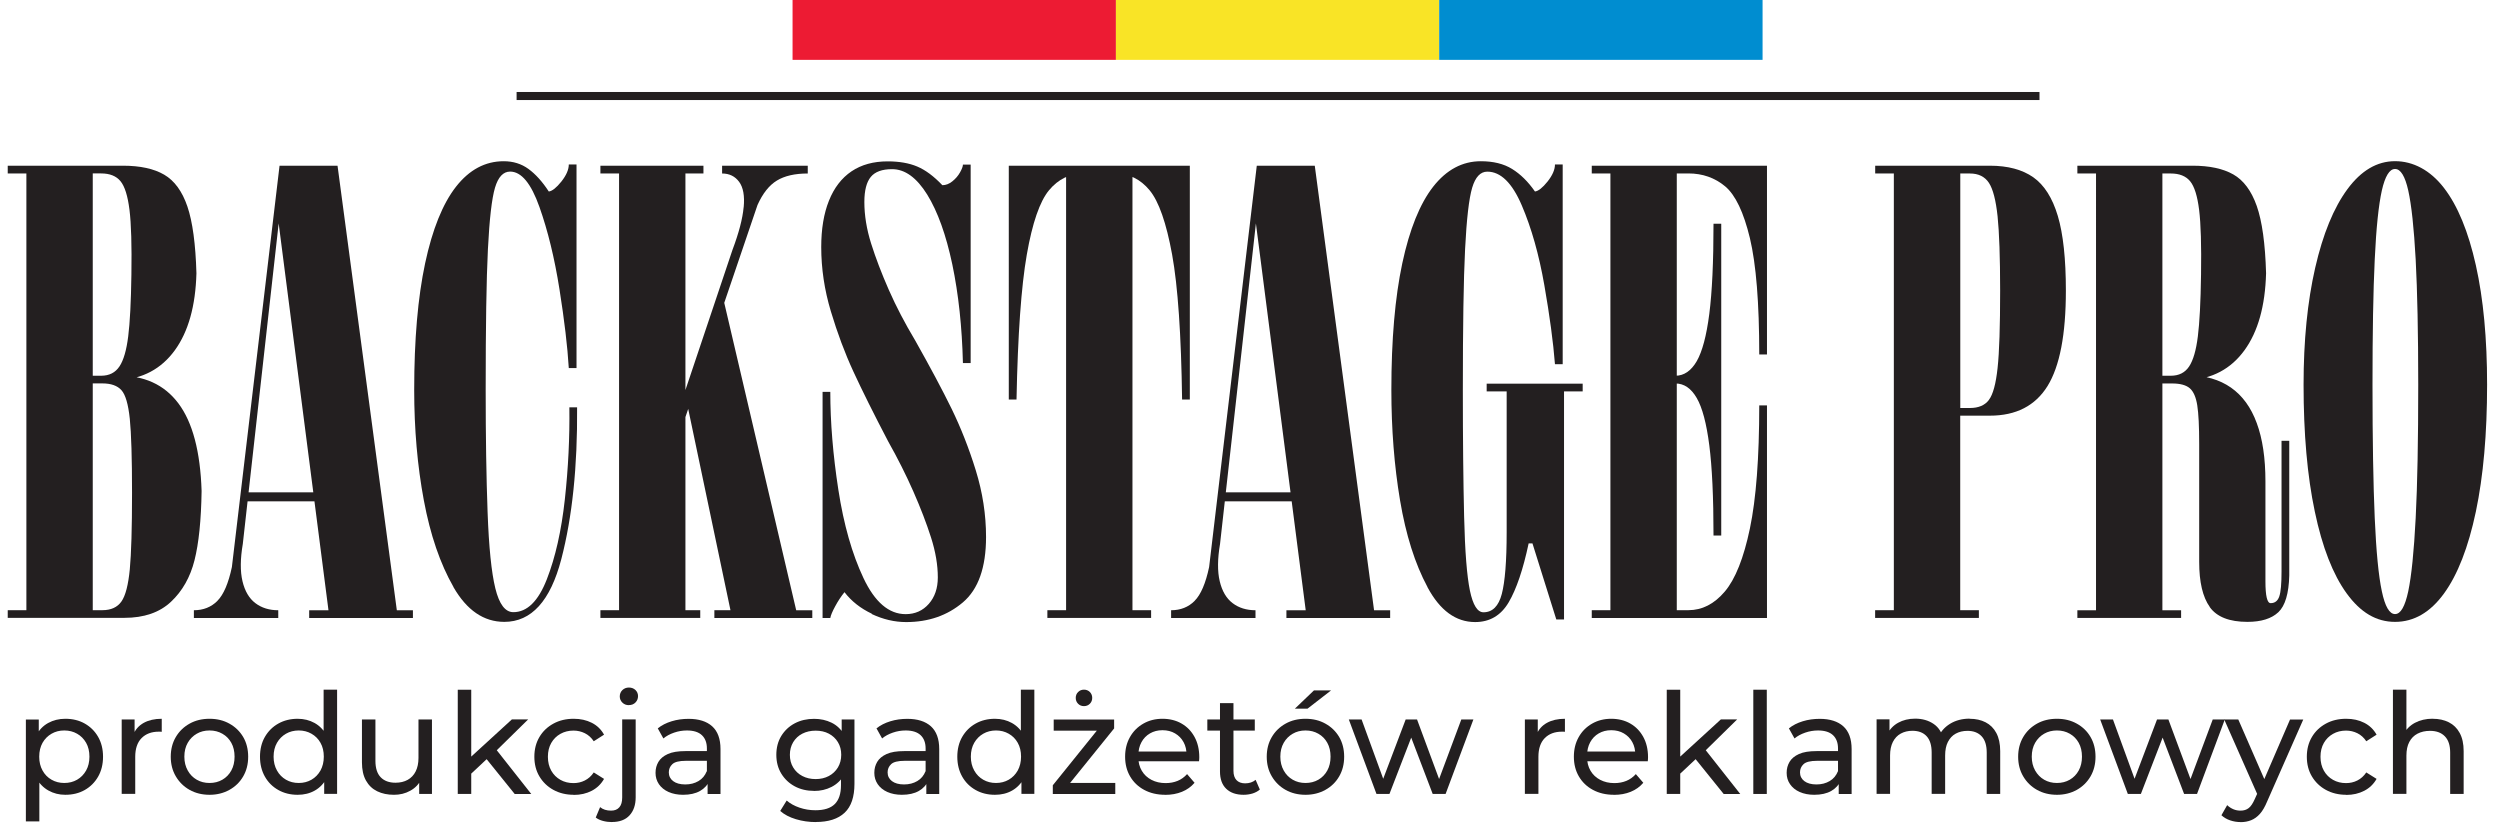 <?xml version="1.0" encoding="UTF-8"?>
<svg id="Layer_1" xmlns="http://www.w3.org/2000/svg" width="391.36" height="129.99" version="1.1" viewBox="0 0 391.36 129.99">
  <!-- Generator: Adobe Illustrator 29.7.1, SVG Export Plug-In . SVG Version: 2.1.1 Build 8)  -->
  <defs>
    <style>
      .st0 {
        fill: #ed1b33;
      }

      .st1 {
        fill: #231f20;
      }

      .st2 {
        fill: #008dd0;
      }

      .st3 {
        fill: #f9e426;
      }
    </style>
  </defs>
  <g>
    <path class="st1" d="M1.21,95.52h2.92V27.15H1.21v-1.21h18.05c2.69,0,4.84.47,6.45,1.41,1.61.94,2.82,2.61,3.63,4.99.81,2.39,1.28,5.87,1.41,10.44-.14,5.11-1.26,9.13-3.38,12.05-2.12,2.92-5.06,4.49-8.82,4.69l-.2-.71c4.17-.07,7.36,1.38,9.58,4.34,2.22,2.96,3.43,7.53,3.63,13.71-.07,4.57-.44,8.19-1.11,10.84-.67,2.66-1.9,4.83-3.68,6.5-1.78,1.68-4.22,2.52-7.31,2.52H1.21v-1.21ZM18.71,57.35c.64-.97,1.09-2.54,1.36-4.69.27-2.15.44-5.38.5-9.68.07-4.57-.03-7.95-.3-10.13-.27-2.18-.74-3.68-1.41-4.49-.67-.81-1.68-1.21-3.03-1.21h-1.31v31.67h1.31c1.28,0,2.23-.49,2.87-1.46ZM19.01,94.16c.64-.91,1.07-2.59,1.31-5.04.23-2.45.35-6.44.35-11.95s-.12-9.31-.35-11.6c-.24-2.28-.67-3.78-1.31-4.49-.64-.71-1.63-1.06-2.98-1.06h-1.51v35.5h1.51c1.34,0,2.34-.45,2.98-1.36Z"/>
    <path class="st1" d="M34.03,94.06c.97-.97,1.73-2.74,2.27-5.29l7.46-62.82h9.08l9.28,69.58h2.52v1.21h-16.24v-1.21h3.02l-8.27-64.24,1.01-1.11-6.15,54.96c-.4,2.35-.42,4.3-.05,5.85.37,1.55,1.04,2.69,2.02,3.43.97.74,2.17,1.11,3.58,1.11v1.21h-13.21v-1.21c1.48,0,2.71-.49,3.68-1.46ZM38.12,77.07h12.61v1.41h-12.61v-1.41Z"/>
    <path class="st1" d="M70.99,91.89c-2.08-3.63-3.63-8.15-4.64-13.56-1.01-5.41-1.51-11.18-1.51-17.29,0-7.87.57-14.47,1.71-19.82,1.14-5.34,2.76-9.34,4.84-12,2.08-2.65,4.57-3.98,7.46-3.98,1.48,0,2.77.4,3.88,1.21,1.11.81,2.17,1.98,3.18,3.53.54-.07,1.19-.59,1.97-1.56.77-.97,1.16-1.87,1.16-2.67h1.21v31.87h-1.21c-.2-3.36-.69-7.48-1.46-12.35-.77-4.87-1.82-9.16-3.13-12.86-1.31-3.7-2.84-5.55-4.59-5.55-1.08,0-1.87.84-2.37,2.52-.5,1.68-.87,4.89-1.11,9.63-.24,4.74-.35,12.08-.35,22.03,0,7.33.1,13.71.3,19.16s.6,9.41,1.21,11.9c.61,2.49,1.55,3.73,2.82,3.73,2.15,0,3.9-1.71,5.24-5.14,1.34-3.43,2.28-7.6,2.82-12.5.54-4.91.77-9.71.71-14.42h1.21c.07,9.28-.76,17.19-2.47,23.75s-4.69,9.83-8.92,9.83c-3.23,0-5.88-1.82-7.97-5.45Z"/>
    <path class="st1" d="M93.99,95.52h2.92V27.15h-2.92v-1.21h16.13v1.21h-2.82v68.37h2.32v1.21h-15.63v-1.21ZM116.42,32.45c.17-1.78-.07-3.11-.71-3.98-.64-.87-1.53-1.31-2.67-1.31v-1.21h13.41v1.21c-2.02,0-3.63.37-4.84,1.11-1.21.74-2.22,2.02-3.03,3.83l-12.1,35.6h-1.41l9.58-28.54c1.01-2.69,1.6-4.92,1.76-6.71ZM111.83,95.52h2.52l-6.86-32.67,5.75-16.03,11.4,48.71h2.52v1.21h-15.33v-1.21Z"/>
    <path class="st1" d="M136.49,96.08c-1.78-.84-3.21-1.97-4.29-3.38-.54.67-1.03,1.41-1.46,2.22-.44.81-.69,1.41-.76,1.82h-1.21v-35.4h1.21c0,4.77.42,9.88,1.26,15.33.84,5.45,2.15,10.05,3.93,13.82,1.78,3.77,3.98,5.65,6.6,5.65,1.48,0,2.69-.54,3.63-1.61.94-1.07,1.41-2.45,1.41-4.13,0-1.95-.35-4.03-1.06-6.25-.71-2.22-1.63-4.62-2.77-7.21-1.14-2.59-2.45-5.19-3.93-7.82-2.29-4.37-4.1-8.02-5.45-10.94-1.35-2.92-2.52-6.07-3.53-9.43-1.01-3.36-1.51-6.72-1.51-10.08,0-2.82.4-5.24,1.21-7.26.81-2.02,1.98-3.54,3.53-4.59,1.55-1.04,3.43-1.56,5.65-1.56,1.82,0,3.36.27,4.64.81,1.28.54,2.59,1.51,3.93,2.92.54,0,1.06-.2,1.56-.6s.91-.87,1.21-1.41c.3-.54.45-.94.45-1.21h1.21v31.06h-1.21c-.14-5.65-.69-10.79-1.66-15.43-.98-4.64-2.29-8.28-3.93-10.94-1.65-2.65-3.48-3.98-5.5-3.98-1.55,0-2.66.4-3.33,1.21-.67.81-1.01,2.12-1.01,3.93,0,2.08.35,4.25,1.06,6.5.71,2.25,1.63,4.67,2.77,7.26,1.14,2.59,2.52,5.23,4.13,7.92,2.35,4.17,4.25,7.73,5.7,10.69,1.44,2.96,2.71,6.17,3.78,9.63,1.07,3.46,1.61,6.94,1.61,10.44,0,4.77-1.21,8.19-3.63,10.24-2.42,2.05-5.38,3.08-8.87,3.08-1.82,0-3.61-.42-5.4-1.26Z"/>
    <path class="st1" d="M157.92,25.94h28.34v36.61h-1.21c-.14-10.15-.66-17.71-1.56-22.69-.91-4.97-2.08-8.33-3.53-10.08-1.45-1.75-3.24-2.62-5.4-2.62h-4.94c-2.15,0-3.95.88-5.4,2.62-1.45,1.75-2.61,5.11-3.48,10.08-.87,4.98-1.41,12.54-1.61,22.69h-1.21V25.94ZM163.97,95.52h2.92V26.34h10.39v69.18h2.92v1.21h-16.24v-1.21Z"/>
    <path class="st1" d="M187.01,94.06c.97-.97,1.73-2.74,2.27-5.29l7.46-62.82h9.08l9.28,69.58h2.52v1.21h-16.24v-1.21h3.02l-8.27-64.24,1.01-1.11-6.15,54.96c-.4,2.35-.42,4.3-.05,5.85.37,1.55,1.04,2.69,2.02,3.43.97.74,2.17,1.11,3.58,1.11v1.21h-13.21v-1.21c1.48,0,2.71-.49,3.68-1.46ZM191.09,77.07h12.61v1.41h-12.61v-1.41Z"/>
    <path class="st1" d="M223.46,91.89c-1.95-3.63-3.38-8.15-4.29-13.56-.91-5.41-1.36-11.18-1.36-17.29,0-7.87.57-14.47,1.71-19.82,1.14-5.34,2.76-9.34,4.84-12,2.08-2.65,4.57-3.98,7.46-3.98,1.95,0,3.58.4,4.89,1.21,1.31.81,2.5,1.98,3.58,3.53.54-.07,1.19-.59,1.97-1.56.77-.97,1.16-1.87,1.16-2.67h1.21v31.26h-1.21c-.27-3.43-.82-7.55-1.66-12.35-.84-4.81-2.02-8.97-3.53-12.5-1.51-3.53-3.31-5.29-5.4-5.29-1.08,0-1.87.84-2.37,2.52-.5,1.68-.87,4.89-1.11,9.63-.24,4.74-.35,12.08-.35,22.03,0,7.73.07,14.34.2,19.82.13,5.48.44,9.35.91,11.6.47,2.25,1.18,3.38,2.12,3.38,1.41,0,2.37-.96,2.87-2.87.5-1.92.76-5.13.76-9.63v-22.08h-3.13v-1.21h15.03v1.21h-2.92v35.7h-1.21l-3.73-11.9h-.6c-.87,4.1-1.92,7.18-3.13,9.23-1.21,2.05-2.96,3.08-5.24,3.08-3.03,0-5.51-1.82-7.46-5.45Z"/>
    <path class="st1" d="M249.18,95.52h2.92V27.15h-2.92v-1.21h27.43v29.55h-1.21c0-8.07-.49-14.13-1.46-18.2-.98-4.07-2.27-6.77-3.88-8.12-1.61-1.34-3.53-2.02-5.75-2.02h-1.82v68.37h1.82c2.15,0,4.05-.97,5.7-2.92,1.65-1.95,2.96-5.24,3.93-9.88.97-4.64,1.46-11.06,1.46-19.26h1.21v33.28h-27.43v-1.21ZM267.58,69.71c-.44-3.43-1.09-5.9-1.97-7.41-.87-1.51-1.98-2.27-3.33-2.27h-1.51v-1.21h1.51c1.34,0,2.45-.76,3.33-2.27.87-1.51,1.53-3.98,1.97-7.41.44-3.43.66-8.13.66-14.12h1.21v48.81h-1.21c0-5.98-.22-10.69-.66-14.12Z"/>
    <path class="st1" d="M293.55,95.52h2.92V27.15h-2.92v-1.21h17.95c2.82,0,5.09.61,6.81,1.82,1.71,1.21,2.99,3.23,3.83,6.05.84,2.82,1.26,6.72,1.26,11.7,0,6.86-.96,11.83-2.87,14.92-1.92,3.09-4.92,4.64-9.03,4.64h-4.64v30.45h2.92v1.21h-16.24v-1.21ZM311.35,62.6c.64-.84,1.09-2.5,1.36-4.99.27-2.49.4-6.52.4-12.1,0-5.24-.14-9.13-.4-11.65-.27-2.52-.72-4.27-1.36-5.24-.64-.97-1.63-1.46-2.97-1.46h-1.51v36.71h1.51c1.34,0,2.34-.42,2.97-1.26Z"/>
    <path class="st1" d="M345.93,95.02c-1.11-1.55-1.66-3.9-1.66-7.06v-18.45c0-2.76-.1-4.77-.3-6.05-.2-1.28-.59-2.17-1.16-2.67-.57-.5-1.5-.76-2.77-.76h-1.82v-1.21h1.61c1.28,0,2.23-.49,2.87-1.46.64-.97,1.09-2.54,1.36-4.69.27-2.15.44-5.38.5-9.68.07-4.57-.03-7.95-.3-10.13-.27-2.18-.74-3.68-1.41-4.49-.67-.81-1.68-1.21-3.03-1.21h-1.31v68.37h2.93v1.21h-16.24v-1.21h2.92V27.15h-2.92v-1.21h18.05c2.62,0,4.74.45,6.35,1.36,1.61.91,2.84,2.56,3.68,4.94.84,2.39,1.33,5.9,1.46,10.54-.14,5.11-1.26,9.13-3.38,12.05-2.12,2.92-5.06,4.49-8.82,4.69v-.81c2.69.07,4.92.72,6.71,1.97,1.78,1.25,3.13,3.09,4.03,5.55.91,2.46,1.36,5.5,1.36,9.13v15.63c0,2.29.27,3.43.81,3.43.67,0,1.12-.35,1.36-1.06.24-.71.35-2,.35-3.88v-20.47h1.21v21.08c-.07,2.82-.64,4.74-1.71,5.75-1.08,1.01-2.69,1.51-4.84,1.51-2.82,0-4.79-.77-5.9-2.32Z"/>
    <path class="st1" d="M367.36,92.9c-2.15-2.96-3.82-7.23-4.99-12.81-1.18-5.58-1.76-12.2-1.76-19.87,0-6.92.61-13.02,1.82-18.3,1.21-5.28,2.89-9.38,5.04-12.3,2.15-2.92,4.64-4.39,7.46-4.39s5.51,1.4,7.66,4.19c2.15,2.79,3.81,6.82,4.99,12.1,1.18,5.28,1.76,11.51,1.76,18.71,0,7.66-.59,14.29-1.76,19.87-1.18,5.58-2.84,9.85-4.99,12.81-2.15,2.96-4.71,4.44-7.66,4.44s-5.41-1.48-7.56-4.44ZM377,92.55c.5-2.39.89-6.2,1.16-11.45.27-5.24.4-12.2.4-20.87,0-8.13-.14-14.67-.4-19.61-.27-4.94-.66-8.54-1.16-10.79-.5-2.25-1.2-3.38-2.07-3.38s-1.56,1.13-2.07,3.38c-.5,2.25-.88,5.85-1.11,10.79-.24,4.94-.35,11.48-.35,19.61,0,8.67.12,15.63.35,20.87.23,5.24.6,9.06,1.11,11.45.5,2.39,1.19,3.58,2.07,3.58s1.56-1.19,2.07-3.58Z"/>
  </g>
  <g>
    <path class="st1" d="M4.05,128.56v-15.92h2.02v3.15l-.13,2.71.22,2.71v7.37h-2.11ZM10.23,124.42c-.97,0-1.85-.22-2.65-.67-.8-.45-1.44-1.11-1.91-1.99-.48-.88-.71-1.98-.71-3.3s.23-2.42.69-3.3c.46-.88,1.09-1.54,1.89-1.98.8-.44,1.7-.66,2.69-.66,1.14,0,2.16.25,3.04.75.88.5,1.58,1.19,2.09,2.08.51.89.77,1.92.77,3.11s-.26,2.23-.77,3.12c-.51.89-1.21,1.59-2.09,2.09-.88.5-1.89.75-3.04.75ZM10.06,122.57c.75,0,1.42-.17,2.01-.51.59-.34,1.06-.82,1.41-1.44s.52-1.34.52-2.17-.17-1.56-.52-2.17-.81-1.08-1.41-1.42c-.59-.34-1.26-.51-2.01-.51s-1.4.17-1.99.51c-.59.34-1.06.81-1.41,1.42-.34.61-.52,1.33-.52,2.17s.17,1.54.52,2.17c.34.62.81,1.1,1.41,1.44.59.34,1.26.51,1.99.51Z"/>
    <path class="st1" d="M19.05,124.29v-11.66h2.02v3.17l-.2-.79c.32-.81.86-1.42,1.63-1.85.76-.42,1.7-.64,2.82-.64v2.04c-.09-.01-.17-.02-.25-.02h-.23c-1.13,0-2.02.34-2.68,1.01s-.99,1.65-.99,2.92v5.81h-2.11Z"/>
    <path class="st1" d="M32.8,124.42c-1.17,0-2.21-.26-3.12-.77-.91-.51-1.63-1.22-2.16-2.12-.53-.9-.79-1.92-.79-3.07s.26-2.18.79-3.08,1.25-1.59,2.16-2.1c.91-.51,1.95-.76,3.12-.76s2.2.25,3.11.76c.92.51,1.63,1.2,2.16,2.09.52.89.78,1.92.78,3.09s-.26,2.18-.78,3.08-1.24,1.6-2.16,2.11c-.92.51-1.95.77-3.11.77ZM32.8,122.57c.75,0,1.42-.17,2.01-.51.59-.34,1.06-.82,1.4-1.44.34-.62.51-1.34.51-2.17s-.17-1.56-.51-2.17c-.34-.61-.8-1.08-1.4-1.42-.59-.34-1.26-.51-2.01-.51s-1.42.17-2,.51c-.59.34-1.06.81-1.41,1.42s-.53,1.33-.53,2.17.18,1.54.53,2.17.82,1.1,1.41,1.44c.59.34,1.25.51,2,.51Z"/>
    <path class="st1" d="M46.59,124.42c-1.13,0-2.14-.25-3.02-.75-.89-.5-1.59-1.19-2.1-2.09s-.77-1.94-.77-3.12.26-2.23.77-3.11,1.21-1.58,2.1-2.08c.89-.5,1.9-.75,3.02-.75.98,0,1.87.22,2.66.66.79.44,1.43,1.1,1.9,1.98.48.88.71,1.98.71,3.3s-.23,2.42-.69,3.3-1.09,1.54-1.88,1.99-1.69.67-2.71.67ZM46.77,122.57c.73,0,1.4-.17,1.99-.51.59-.34,1.06-.82,1.41-1.44.34-.62.52-1.34.52-2.17s-.17-1.56-.52-2.17c-.34-.61-.81-1.08-1.41-1.42-.59-.34-1.26-.51-1.99-.51s-1.42.17-2,.51c-.59.34-1.06.81-1.41,1.42s-.53,1.33-.53,2.17.18,1.54.53,2.17.82,1.1,1.41,1.44c.59.34,1.25.51,2,.51ZM50.75,124.29v-3.15l.13-2.71-.22-2.71v-7.76h2.11v16.32h-2.02Z"/>
    <path class="st1" d="M61.68,124.42c-1,0-1.87-.18-2.63-.55-.76-.37-1.34-.93-1.76-1.68-.42-.75-.63-1.7-.63-2.85v-6.71h2.11v6.47c0,1.14.27,2,.82,2.57.55.57,1.32.86,2.32.86.73,0,1.37-.15,1.91-.45.54-.3.96-.74,1.25-1.32.29-.58.44-1.28.44-2.1v-6.03h2.11v11.66h-2v-3.15l.33.84c-.38.78-.95,1.38-1.72,1.8-.76.43-1.62.64-2.57.64Z"/>
    <path class="st1" d="M71.66,124.29v-16.32h2.11v16.32h-2.11ZM73.38,121.47l.04-2.71,6.71-6.14h2.55l-5.15,5.06-1.14.97-3.01,2.82ZM80.57,124.29l-4.57-5.67,1.36-1.69,5.81,7.37h-2.6Z"/>
    <path class="st1" d="M89.81,124.42c-1.19,0-2.25-.26-3.18-.77s-1.66-1.22-2.19-2.11-.79-1.92-.79-3.08.26-2.18.79-3.08,1.26-1.59,2.19-2.1,1.99-.76,3.18-.76c1.06,0,2,.21,2.83.63.83.42,1.47,1.04,1.92,1.86l-1.61,1.03c-.38-.57-.85-.99-1.4-1.26-.55-.27-1.14-.41-1.77-.41-.76,0-1.44.17-2.05.51-.6.34-1.08.81-1.43,1.42s-.53,1.33-.53,2.17.18,1.56.53,2.18c.35.62.83,1.09,1.43,1.43.6.34,1.28.51,2.05.51.63,0,1.22-.13,1.77-.41s1.02-.69,1.4-1.26l1.61,1.01c-.46.81-1.1,1.43-1.92,1.86-.83.43-1.77.65-2.83.65Z"/>
    <path class="st1" d="M95.79,128.69c-.48,0-.95-.06-1.4-.18s-.82-.29-1.13-.53l.68-1.63c.44.37,1.01.55,1.72.55.56,0,.99-.17,1.29-.52.3-.34.45-.85.45-1.53v-12.23h2.11v12.19c0,1.19-.32,2.13-.96,2.83-.64.7-1.56,1.04-2.76,1.04ZM98.45,110.39c-.41,0-.75-.13-1.02-.4-.27-.26-.41-.59-.41-.97s.14-.73.41-.99c.27-.26.61-.4,1.02-.4s.75.13,1.02.38c.27.26.41.58.41.96s-.13.73-.4,1c-.26.27-.61.41-1.03.41Z"/>
    <path class="st1" d="M106.94,124.42c-.87,0-1.62-.15-2.28-.44-.65-.29-1.15-.7-1.51-1.22-.35-.52-.53-1.11-.53-1.77s.15-1.2.45-1.72c.3-.51.79-.92,1.47-1.23.68-.31,1.6-.46,2.76-.46h3.69v1.52h-3.61c-1.06,0-1.77.18-2.13.53-.37.35-.55.78-.55,1.28,0,.57.23,1.03.68,1.37.45.34,1.08.52,1.89.52s1.48-.18,2.08-.53,1.02-.87,1.29-1.54l.42,1.45c-.28.69-.77,1.24-1.47,1.64-.7.4-1.59.6-2.66.6ZM110.77,124.29v-2.46l-.11-.46v-4.2c0-.89-.26-1.59-.78-2.08s-1.3-.74-2.34-.74c-.69,0-1.36.11-2.02.34-.66.23-1.22.53-1.67.91l-.88-1.58c.6-.48,1.32-.85,2.17-1.11.84-.26,1.73-.38,2.65-.38,1.6,0,2.83.39,3.7,1.17.86.78,1.3,1.97,1.3,3.56v7.04h-2Z"/>
    <path class="st1" d="M127.44,123.81c-1.13,0-2.14-.24-3.02-.71s-1.59-1.14-2.11-1.99c-.52-.85-.78-1.83-.78-2.95s.26-2.11.78-2.96c.52-.84,1.22-1.5,2.11-1.97.89-.47,1.9-.7,3.02-.7,1,0,1.91.2,2.73.6.82.4,1.48,1.02,1.97,1.86.49.84.74,1.89.74,3.17s-.25,2.31-.74,3.15c-.49.84-1.15,1.46-1.97,1.88-.82.42-1.73.63-2.73.63ZM127.7,128.69c-1.07,0-2.11-.15-3.11-.45-1-.3-1.82-.73-2.45-1.29l1.01-1.63c.54.47,1.21.84,2,1.11.79.27,1.62.41,2.49.41,1.38,0,2.39-.32,3.04-.97.65-.65.97-1.63.97-2.95v-2.46l.22-2.31-.11-2.33v-3.19h2v10.07c0,2.05-.51,3.56-1.54,4.53s-2.53,1.45-4.51,1.45ZM127.68,121.96c.78,0,1.47-.16,2.07-.48.6-.32,1.07-.77,1.42-1.34.34-.57.52-1.23.52-1.98s-.17-1.41-.52-1.98c-.34-.57-.82-1.01-1.42-1.33s-1.29-.47-2.07-.47-1.47.16-2.08.47-1.08.76-1.43,1.33c-.34.57-.52,1.23-.52,1.98s.17,1.41.52,1.98c.34.57.82,1.02,1.43,1.34.61.32,1.3.48,2.08.48Z"/>
    <path class="st1" d="M141.19,124.42c-.87,0-1.62-.15-2.28-.44-.65-.29-1.15-.7-1.51-1.22-.35-.52-.53-1.11-.53-1.77s.15-1.2.45-1.72c.3-.51.79-.92,1.47-1.23.68-.31,1.6-.46,2.76-.46h3.69v1.52h-3.61c-1.06,0-1.77.18-2.13.53-.37.35-.55.78-.55,1.28,0,.57.23,1.03.68,1.37.45.34,1.08.52,1.89.52s1.48-.18,2.08-.53,1.02-.87,1.29-1.54l.42,1.45c-.28.69-.77,1.24-1.47,1.64-.7.4-1.59.6-2.66.6ZM145.01,124.29v-2.46l-.11-.46v-4.2c0-.89-.26-1.59-.78-2.08s-1.3-.74-2.34-.74c-.69,0-1.36.11-2.02.34-.66.23-1.22.53-1.67.91l-.88-1.58c.6-.48,1.32-.85,2.17-1.11.84-.26,1.73-.38,2.65-.38,1.6,0,2.83.39,3.7,1.17.86.78,1.3,1.97,1.3,3.56v7.04h-2Z"/>
    <path class="st1" d="M155.75,124.42c-1.13,0-2.14-.25-3.02-.75-.89-.5-1.59-1.19-2.1-2.09s-.77-1.94-.77-3.12.26-2.23.77-3.11,1.21-1.58,2.1-2.08c.89-.5,1.9-.75,3.02-.75.98,0,1.87.22,2.66.66.79.44,1.43,1.1,1.9,1.98.48.88.71,1.98.71,3.3s-.23,2.42-.69,3.3-1.09,1.54-1.88,1.99-1.69.67-2.71.67ZM155.92,122.57c.73,0,1.4-.17,1.99-.51.59-.34,1.06-.82,1.41-1.44.34-.62.52-1.34.52-2.17s-.17-1.56-.52-2.17c-.34-.61-.81-1.08-1.41-1.42-.59-.34-1.26-.51-1.99-.51s-1.42.17-2,.51c-.59.34-1.06.81-1.41,1.42s-.53,1.33-.53,2.17.18,1.54.53,2.17.82,1.1,1.41,1.44c.59.34,1.25.51,2,.51ZM159.9,124.29v-3.15l.13-2.71-.22-2.71v-7.76h2.11v16.32h-2.02Z"/>
    <path class="st1" d="M164.81,124.29v-1.36l7.48-9.28.42.73h-7.76v-1.74h9.46v1.39l-7.48,9.26-.48-.73h8.14v1.74h-9.77ZM169.69,110.54c-.37,0-.67-.12-.92-.37-.25-.25-.37-.56-.37-.92s.12-.67.37-.92c.25-.25.56-.37.92-.37s.67.12.92.37c.25.25.37.56.37.92s-.12.67-.37.92-.56.37-.92.37Z"/>
    <path class="st1" d="M182.4,124.42c-1.25,0-2.34-.26-3.29-.77s-1.68-1.22-2.2-2.11c-.52-.89-.78-1.92-.78-3.08s.25-2.18.76-3.08,1.2-1.59,2.09-2.1,1.89-.76,3-.76,2.13.25,2.99.75c.87.5,1.54,1.2,2.03,2.1.49.9.74,1.95.74,3.16,0,.09,0,.19-.01.31s-.02.23-.03.33h-9.92v-1.52h8.82l-.86.53c.01-.75-.14-1.42-.46-2-.32-.59-.77-1.04-1.33-1.37s-1.22-.5-1.97-.5-1.39.17-1.96.5c-.57.33-1.02.79-1.34,1.39-.32.59-.48,1.27-.48,2.03v.35c0,.78.18,1.47.54,2.08.36.61.86,1.08,1.51,1.42.65.34,1.39.51,2.22.51.69,0,1.32-.12,1.88-.35.56-.23,1.06-.59,1.48-1.06l1.17,1.36c-.53.62-1.18,1.09-1.97,1.41-.78.32-1.66.48-2.63.48Z"/>
    <path class="st1" d="M189,114.37v-1.74h7.43v1.74h-7.43ZM194.68,124.42c-1.17,0-2.08-.32-2.73-.95-.65-.63-.97-1.53-.97-2.71v-10.69h2.11v10.6c0,.63.16,1.12.47,1.45s.77.51,1.35.51c.66,0,1.21-.18,1.65-.55l.66,1.52c-.32.28-.71.48-1.15.62-.45.13-.91.2-1.4.2Z"/>
    <path class="st1" d="M204.37,124.42c-1.17,0-2.21-.26-3.12-.77-.91-.51-1.63-1.22-2.16-2.12-.53-.9-.79-1.92-.79-3.07s.26-2.18.79-3.08,1.25-1.59,2.16-2.1c.91-.51,1.95-.76,3.12-.76s2.2.25,3.11.76c.92.51,1.63,1.2,2.16,2.09.52.89.78,1.92.78,3.09s-.26,2.18-.78,3.08-1.24,1.6-2.16,2.11c-.92.51-1.95.77-3.11.77ZM204.37,122.57c.75,0,1.42-.17,2.01-.51.59-.34,1.06-.82,1.4-1.44.34-.62.51-1.34.51-2.17s-.17-1.56-.51-2.17c-.34-.61-.8-1.08-1.4-1.42-.59-.34-1.26-.51-2.01-.51s-1.42.17-2,.51c-.59.34-1.06.81-1.41,1.42s-.53,1.33-.53,2.17.18,1.54.53,2.17.82,1.1,1.41,1.44c.59.34,1.25.51,2,.51ZM202.7,110.94l2.99-2.86h2.68l-3.69,2.86h-1.98Z"/>
    <path class="st1" d="M215.48,124.29l-4.33-11.66h2l3.85,10.56h-.95l4-10.56h1.78l3.91,10.56h-.92l3.94-10.56h1.89l-4.35,11.66h-2.02l-3.67-9.63h.62l-3.72,9.63h-2.02Z"/>
    <path class="st1" d="M238.71,124.29v-11.66h2.02v3.17l-.2-.79c.32-.81.86-1.42,1.63-1.85.76-.42,1.7-.64,2.82-.64v2.04c-.09-.01-.17-.02-.25-.02h-.23c-1.13,0-2.02.34-2.68,1.01s-.99,1.65-.99,2.92v5.81h-2.11Z"/>
    <path class="st1" d="M252.65,124.42c-1.25,0-2.34-.26-3.29-.77s-1.68-1.22-2.2-2.11c-.52-.89-.78-1.92-.78-3.08s.25-2.18.76-3.08,1.2-1.59,2.09-2.1,1.89-.76,3-.76,2.13.25,2.99.75c.87.5,1.54,1.2,2.03,2.1.49.9.74,1.95.74,3.16,0,.09,0,.19-.01.31s-.02.23-.03.33h-9.92v-1.52h8.82l-.86.53c.01-.75-.14-1.42-.46-2-.32-.59-.77-1.04-1.33-1.37s-1.22-.5-1.97-.5-1.39.17-1.96.5c-.57.33-1.02.79-1.34,1.39-.32.59-.48,1.27-.48,2.03v.35c0,.78.18,1.47.54,2.08.36.61.86,1.08,1.51,1.42.65.34,1.39.51,2.22.51.69,0,1.32-.12,1.88-.35.56-.23,1.06-.59,1.48-1.06l1.17,1.36c-.53.62-1.18,1.09-1.97,1.41-.78.32-1.66.48-2.63.48Z"/>
    <path class="st1" d="M260.92,124.29v-16.32h2.11v16.32h-2.11ZM262.64,121.47l.04-2.71,6.71-6.14h2.55l-5.15,5.06-1.14.97-3.01,2.82ZM269.83,124.29l-4.57-5.67,1.36-1.69,5.81,7.37h-2.59Z"/>
    <path class="st1" d="M274.47,124.29v-16.32h2.11v16.32h-2.11Z"/>
    <path class="st1" d="M284.01,124.42c-.87,0-1.62-.15-2.28-.44s-1.15-.7-1.51-1.22-.53-1.11-.53-1.77.15-1.2.45-1.72c.3-.51.79-.92,1.47-1.23.68-.31,1.6-.46,2.76-.46h3.7v1.52h-3.61c-1.05,0-1.77.18-2.13.53-.37.35-.55.78-.55,1.28,0,.57.23,1.03.68,1.37.45.34,1.08.52,1.89.52s1.48-.18,2.08-.53,1.02-.87,1.29-1.54l.42,1.45c-.28.69-.77,1.24-1.47,1.64-.7.4-1.59.6-2.66.6ZM287.84,124.29v-2.46l-.11-.46v-4.2c0-.89-.26-1.59-.78-2.08s-1.3-.74-2.34-.74c-.69,0-1.36.11-2.02.34-.66.23-1.22.53-1.67.91l-.88-1.58c.6-.48,1.32-.85,2.17-1.11.84-.26,1.73-.38,2.65-.38,1.6,0,2.83.39,3.7,1.17.86.78,1.3,1.97,1.3,3.56v7.04h-2Z"/>
    <path class="st1" d="M308.34,112.52c.94,0,1.77.18,2.49.55.72.37,1.28.92,1.68,1.67.4.75.61,1.69.61,2.84v6.71h-2.11v-6.47c0-1.13-.26-1.98-.79-2.55s-1.27-.86-2.22-.86c-.7,0-1.32.15-1.85.44-.53.29-.93.73-1.22,1.3-.29.57-.43,1.28-.43,2.13v6h-2.11v-6.47c0-1.13-.26-1.98-.78-2.55-.52-.57-1.27-.86-2.23-.86-.69,0-1.3.15-1.83.44-.53.29-.94.73-1.23,1.3-.29.57-.44,1.28-.44,2.13v6h-2.11v-11.66h2.02v3.1l-.33-.79c.37-.76.93-1.36,1.69-1.78.76-.42,1.65-.64,2.66-.64,1.11,0,2.07.27,2.88.82s1.33,1.38,1.58,2.5l-.86-.35c.35-.89.97-1.61,1.85-2.16.88-.54,1.91-.81,3.08-.81Z"/>
    <path class="st1" d="M322,124.42c-1.17,0-2.21-.26-3.12-.77s-1.63-1.22-2.16-2.12c-.53-.9-.79-1.92-.79-3.07s.26-2.18.79-3.08,1.25-1.59,2.16-2.1,1.95-.76,3.12-.76,2.2.25,3.11.76c.92.51,1.63,1.2,2.15,2.09.52.89.78,1.92.78,3.09s-.26,2.18-.78,3.08c-.52.89-1.24,1.6-2.15,2.11-.92.51-1.96.77-3.11.77ZM322,122.57c.75,0,1.42-.17,2.01-.51.59-.34,1.06-.82,1.4-1.44.34-.62.51-1.34.51-2.17s-.17-1.56-.51-2.17c-.34-.61-.8-1.08-1.4-1.42-.59-.34-1.26-.51-2.01-.51s-1.41.17-2,.51c-.59.34-1.06.81-1.41,1.42-.35.61-.53,1.33-.53,2.17s.18,1.54.53,2.17c.35.62.82,1.1,1.41,1.44.59.34,1.25.51,2,.51Z"/>
    <path class="st1" d="M333.1,124.29l-4.33-11.66h2l3.85,10.56h-.95l4-10.56h1.78l3.92,10.56h-.92l3.94-10.56h1.89l-4.35,11.66h-2.02l-3.67-9.63h.62l-3.72,9.63h-2.02Z"/>
    <path class="st1" d="M350.74,128.69c-.56,0-1.1-.09-1.63-.27-.53-.18-.98-.45-1.36-.8l.9-1.58c.29.28.62.49.97.64s.73.22,1.12.22c.51,0,.94-.13,1.28-.4.34-.26.65-.73.95-1.41l.73-1.61.22-.26,4.57-10.58h2.07l-5.65,12.82c-.34.82-.71,1.47-1.13,1.94-.42.47-.88.8-1.38,1-.5.2-1.05.3-1.65.3ZM353.51,124.66l-5.32-12.03h2.2l4.53,10.38-1.41,1.65Z"/>
    <path class="st1" d="M367.28,124.42c-1.19,0-2.25-.26-3.18-.77s-1.66-1.22-2.19-2.11-.79-1.92-.79-3.08.26-2.18.79-3.08,1.26-1.59,2.19-2.1,1.99-.76,3.18-.76c1.06,0,2,.21,2.83.63s1.47,1.04,1.93,1.86l-1.61,1.03c-.38-.57-.85-.99-1.4-1.26-.55-.27-1.14-.41-1.77-.41-.76,0-1.44.17-2.04.51-.6.34-1.08.81-1.43,1.42-.35.61-.53,1.33-.53,2.17s.18,1.56.53,2.18c.35.62.83,1.09,1.43,1.43.6.34,1.28.51,2.04.51.63,0,1.22-.13,1.77-.41s1.01-.69,1.4-1.26l1.61,1.01c-.46.81-1.1,1.43-1.93,1.86s-1.77.65-2.83.65Z"/>
    <path class="st1" d="M380.83,112.52c.95,0,1.79.18,2.52.55s1.29.92,1.7,1.67c.41.75.62,1.69.62,2.84v6.71h-2.11v-6.47c0-1.13-.27-1.98-.83-2.55-.55-.57-1.32-.86-2.32-.86-.75,0-1.4.15-1.96.44-.56.29-.99.73-1.29,1.3-.3.57-.45,1.28-.45,2.13v6h-2.11v-16.32h2.11v7.81l-.42-.84c.38-.76.97-1.36,1.76-1.78.79-.42,1.72-.64,2.77-.64Z"/>
  </g>
  <rect class="st0" x="124.07" width="50.62" height="9.37"/>
  <rect class="st3" x="174.69" width="50.62" height="9.37"/>
  <rect class="st2" x="225.3" width="50.62" height="9.37"/>
  <rect class="st1" x="80.87" y="14.4" width="238.4" height="1.26"/>
</svg>